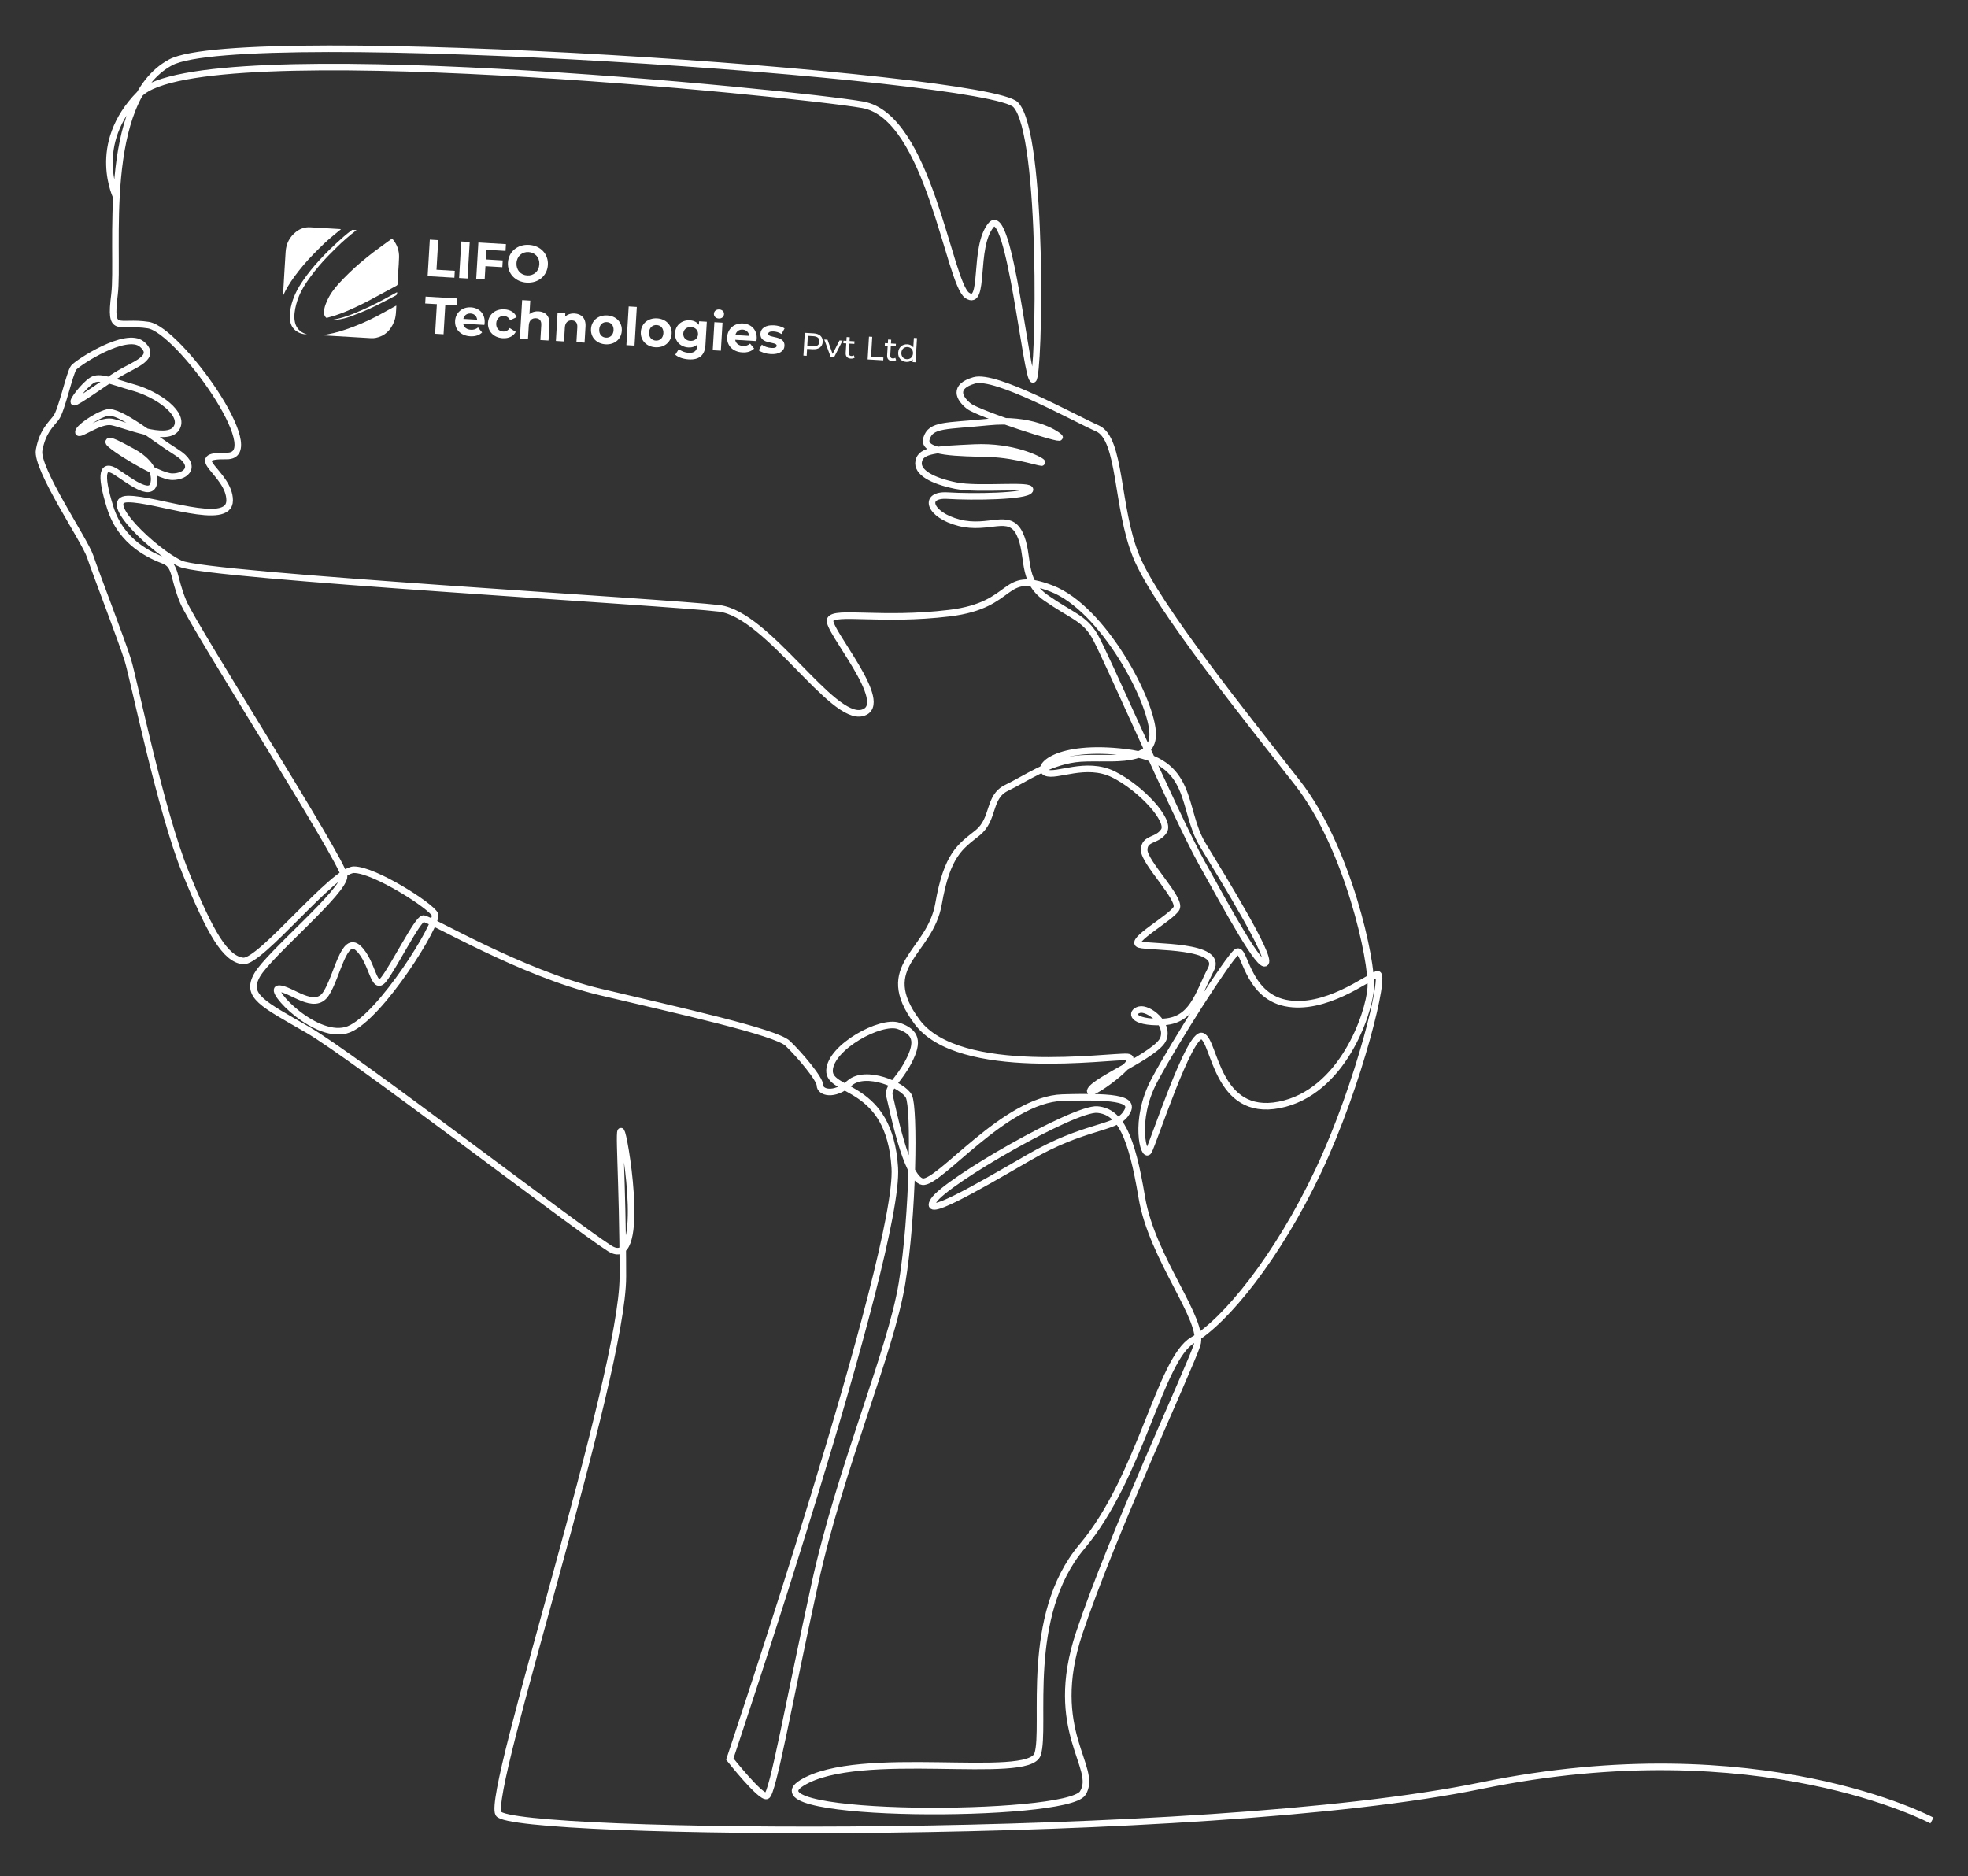 <?xml version="1.0" encoding="utf-8"?>
<!-- Generator: Adobe Illustrator 16.0.0, SVG Export Plug-In . SVG Version: 6.00 Build 0)  -->
<!DOCTYPE svg PUBLIC "-//W3C//DTD SVG 1.1//EN" "http://www.w3.org/Graphics/SVG/1.1/DTD/svg11.dtd">
<svg version="1.1" id="Layer_1" xmlns="http://www.w3.org/2000/svg" xmlns:xlink="http://www.w3.org/1999/xlink" x="0px" y="0px"
	 width="3593.282px" height="3425.315px" viewBox="0 0 3593.282 3425.315" enable-background="new 0 0 3593.282 3425.315"
	 xml:space="preserve">
<rect x="0" y="0" width="3593.282" height="3425.315" fill="#333333" stroke="none"/>
<rect x="-200.303" y="-33.647" display="none" fill="#231F20" width="4583.084" height="3497.3"/>
<g>
	<path fill="none" stroke="#FFFFFF" stroke-width="12" stroke-miterlimit="10" d="M3527.5,3323.833
		c0,0-314.376-168.416-823.365-63.623c-508.989,104.791-1771.483,91.068-1793.938,51.148
		c-22.455-39.922,227.049-798.416,227.049-980.553c0-182.139-9.979-286.932-1.663-261.98c8.317,24.949,43.248,252-22.455,210.416
		s-469.068-351.803-551.405-399.209c-82.337-47.404-113.94-61.543-92.317-99.801c21.624-38.258,161.347-153.861,158.852-181.307
		s-274.455-454.099-293.584-499.841c-19.128-45.743-12.475-66.535-35.762-75.684s-77.347-31.604-97.723-96.891
		c-20.377-65.287-12.476-79.426,9.98-65.287c22.455,14.139,63.623,47.821,69.445,21.623c5.821-26.197-17.466-46.781-39.297-58.425
		c-21.832-11.644-43.872-24.119-42.832-17.05c1.039,7.069,89.821,63,116.228,63s46.574-20.376,6.861-45.119
		c-39.713-24.742-104.168-77.554-125.792-71.94c-21.623,5.614-54.475,29.525-52.604,35.971s38.465-22.663,60.504-18.921
		c22.04,3.742,100.635,38.257,118.1,11.852c17.465-26.406-34.516-62.168-76.931-74.228c-42.416-12.06-63-22.456-76.931-13.723
		c-13.931,8.732-37.634,39.089-32.644,40.128c4.99,1.04,55.308-36.178,82.337-52.396s70.068-29.524,41.376-53.644
		c-28.693-24.119-116.961,33.683-124.392,42.831c-7.43,9.149-21.984,78.595-32.381,91.901
		c-10.396,13.307-24.534,24.95-30.771,58.634c-6.238,33.683,83.168,164.257,93.148,194.197
		c9.979,29.94,58.217,154.693,69.029,190.04c10.812,35.346,59.465,274.871,105.207,387.147
		c45.743,112.277,72.98,157.604,104.793,161.346c31.812,3.744,165.296-166.543,202.722-166.543s140.971,66.117,147.832,81.713
		c6.861,15.594-99.179,186.504-157.188,209.584c-58.01,23.078-149.702-74.229-127.871-74.229c21.832,0,64.871,41.791,86.079,9.355
		s32.436-108.533,59.258-82.959c26.821,25.574,27.445,80.465,46.158,56.762s61.753-110.406,72.356-111.029
		s178.812,99.803,322.692,133.9c143.881,34.1,321.029,73.188,342.653,93.98s58.842,64.539,58.842,76.766
		c0,12.225,25.158,20.957,54.267-4.41c29.109-25.365,97.723,3.744,108.119,24.535c10.396,20.793,7.901,216.029-12.684,341.406
		c-20.584,125.375-112.277,334.959-159.059,548.285c-46.782,213.328-76.722,383.615-87.95,387.357
		c-11.229,3.742-67.367-67.367-67.367-67.367s310.946-924.332,301.277-1079.73c-9.669-155.4-121.01-135.357-119.139-177.773
		c1.872-42.414,93.564-92.316,126-81.088c32.436,11.227,37.218,28.693,18.505,64.871s-39.505,46.574-34.931,63.207
		c4.574,16.635,30.148,151.367,60.089,156.357c29.941,4.99,150.327-150.326,255.743-153.445
		c105.416-3.119,134.732,3.742,114.772,30.564c-19.96,26.82-74.852,19.959-175.901,78.594
		c-101.049,58.633-196.485,113.523-174.029,78.594c22.456-34.932,256.99-169.664,298.782-165.92
		c41.792,3.742,62.376,48.029,81.089,160.307c18.713,112.275,116.02,224.553,101.049,269.465
		c-14.97,44.91-155.316,346.188-215.197,525.83c-59.881,179.645,36.178,246.387,6.238,292.545s-617.524,46.158-512.732-18.713
		s414.178-2.496,430.396-52.396s-26.078-252.299,81.089-379.246c107.167-126.949,142.218-341.822,202.099-376.752
		c59.882-34.932,154.692-150.951,229.544-309.387s124.753-364.9,107.287-358.662c-17.465,6.236-96.059,67.365-167.791,52.395
		c-71.732-14.969-73.813-103.752-88.783-92.939c-14.97,10.813-111.029,160.93-150.118,234.119
		c-39.089,73.188-19.128,143.049-10.812,129.742c8.316-13.307,74.851-219.564,98.139-210.416
		c23.287,9.148,25.781,148.039,140.554,125.584s163.842-165.506,167.169-213.742c3.326-48.238-41.585-256.158-133.901-374.257
		c-92.317-118.1-257.821-323.524-294.416-413.347c-36.594-89.821-27.445-214.573-70.693-233.702s-185.881-98.971-224.97-87.743
		c-39.089,11.229-27.861,32.852-9.98,46.99c17.881,14.139,173.406,64.456,165.504,56.555c-7.901-7.901-52.396-35.347-130.158-27.445
		c-77.762,7.9-104.792,3.742-112.693,30.356c-7.901,26.613,59.881,25.782,113.94,27.445c54.06,1.663,101.881,20.376,96.891,15.386
		s-52.994-29.876-123.505-26.613s-97.307,4.574-101.465,24.95c-4.158,20.376,24.951,35.763,67.366,44.495
		c42.416,8.732,141.802-3.327,135.564,8.316c-6.238,11.644-103.96,12.892-150.119,9.98c-46.159-2.911-34.099,35.347,20.792,49.485
		s91.485-19.545,110.614,19.96s1.663,84.832,48.237,117.268s69.03,36.594,88.159,68.198
		c19.128,31.604,145.96,325.188,195.861,415.009c49.901,89.822,106.871,194.613,116.852,182.971
		c9.98-11.645-74.852-149.703-114.771-215.406c-39.921-65.703-13.308-153.445-140.555-168.831
		c-127.247-15.387-165.089,28.276-145.96,37.01c19.128,8.732,73.188-21.624,123.505,3.326c50.317,24.951,104.376,84,92.316,103.129
		c-12.059,19.129-36.178,12.06-36.178,34.931s68.198,89.406,59.05,106.455s-88.574,60.297-67.782,66.119
		c20.792,5.82,154.276-0.416,130.574,45.326c-23.703,45.742-33.268,94.813-89.822,96.059c-56.554,1.248-56.97-18.297-40.752-22.455
		s54.475,24.951,43.663,53.229c-10.812,28.277-122.881,74.227-132.861,93.564c-9.98,19.336,97.93-58.01,67.366-60.506
		c-30.564-2.494-307.515,39.297-384.237-64.246c-76.723-103.545,23.495-124.338,39.297-214.99
		c15.802-90.653,39.505-104.376,71.109-129.743c31.604-25.366,18.713-65.702,53.228-82.336
		c34.515-16.634,74.644-45.743,125.168-52.604c50.524-6.861,141.594,14.347,141.594-44.91c0-59.258-90.445-230.168-184.633-266.347
		c-94.188-36.178-63,29.94-186.505,44.911c-123.505,14.97-209.584-4.99-217.693,11.852
		c-8.109,16.841,114.772,155.316,58.634,170.287c-56.139,14.97-172.159-179.644-261.356-190.871
		c-89.198-11.229-935.227-59.05-983.465-81.505c-48.237-22.456-147.415-117.476-96.267-118.1
		c51.148-0.623,185.881,52.396,185.881,2.495c0-49.9-83.584-82.336-5.614-81.089c77.971,1.248-87.326-230.168-142.841-238.9
		s-71.109,18.713-61.753-56.139s-27.445-353.673,102.297-423.534c129.743-69.861,1492.038,23.703,1543.187,77.347
		s43.675,496.514,31.818,501.504s-43.045-321.86-76.729-281.94c-33.683,39.921-9.98,150.951-43.664,128.495
		c-33.683-22.455-69.861-326.851-190.871-348.059S364.989,60.313,255.207,171.342c-91.949,92.994-41.793,190.678-41.793,190.678"/>
</g>
<path fill="#FFFFFF" d="M780.81,504.126l48.827,2.896l0.746-12.564l-33.409-1.981l3.206-54.063l-15.418-0.915L780.81,504.126z"/>
<path fill="#FFFFFF" d="M838.254,507.533l15.421,0.915l3.952-66.628l-15.421-0.915L838.254,507.533z"/>
<path fill="#FFFFFF" d="M923.055,458.117l0.733-12.373l-50.351-2.987l-3.952,66.629l15.417,0.914l1.438-24.271l30.841,1.83
	l0.734-12.375l-30.841-1.829l1.044-17.609L923.055,458.117z"/>
<path fill="#FFFFFF" d="M961.826,516.006c20.937,1.243,37.316-12.4,38.496-32.294c1.18-19.895-13.472-35.375-34.409-36.618
	c-21.037-1.247-37.327,12.498-38.5,32.295C926.238,499.188,940.79,514.76,961.826,516.006z M962.605,502.873
	c-11.898-0.706-20.333-9.899-19.582-22.558c0.75-12.66,10.213-20.789,22.111-20.083c11.897,0.706,20.33,9.896,19.579,22.556
	C983.962,495.446,974.503,503.579,962.605,502.873z"/>
<path fill="#FFFFFF" d="M794.453,609.402l15.419,0.914l3.207-54.065l21.321,1.265l0.745-12.56l-58.062-3.444l-0.745,12.561
	l21.322,1.265L794.453,609.402z"/>
<path fill="#FFFFFF" d="M884.904,589.267c0.977-16.465-10.038-27.241-25.074-28.132c-15.609-0.926-27.976,9.417-28.884,24.741
	c-0.904,15.231,9.959,27.048,27.661,28.099c9.231,0.547,16.539-1.883,21.623-7.024l-7.395-9.041
	c-3.718,3.124-7.72,4.515-13.143,4.193c-7.805-0.462-12.999-4.689-14.047-11.149l38.739,2.298
	C884.552,592.018,884.835,590.416,884.904,589.267z M859.259,572.366c6.663,0.396,11.268,4.872,11.931,11.404l-25.222-1.496
	C847.404,575.778,852.499,571.965,859.259,572.366z"/>
<path fill="#FFFFFF" d="M917.988,617.496c10.755,0.638,19.508-3.619,23.705-11.585l-11.144-6.965
	c-3.055,4.788-7.272,6.644-11.934,6.368c-7.52-0.446-13.111-6.036-12.581-14.984c0.531-8.948,6.744-13.83,14.263-13.384
	c4.662,0.277,8.625,2.709,11.098,7.729l11.883-5.504c-3.213-8.604-11.408-13.762-22.163-14.4
	c-16.661-0.988-29.207,9.252-30.121,24.667C890.08,604.855,901.329,616.508,917.988,617.496z"/>
<path fill="#FFFFFF" d="M983.354,568.46c-6.567-0.389-12.402,1.366-16.637,5.125l1.468-24.75l-14.85-0.881l-4.188,70.624
	l14.849,0.881l1.502-25.313c0.559-9.419,5.959-13.495,13.097-13.072c6.568,0.39,10.149,4.424,9.658,12.706l-1.603,27.023
	l14.847,0.88l1.738-29.31C1004.162,576.761,995.444,569.178,983.354,568.46z"/>
<path fill="#FFFFFF" d="M1049.16,572.364c-6.945-0.412-13.083,1.605-17.34,5.75l0.356-5.999l-14.182-0.841l-3.037,51.207
	l14.851,0.88l1.501-25.313c0.56-9.419,5.955-13.495,13.093-13.072c6.57,0.39,10.153,4.425,9.662,12.706l-1.603,27.024l14.848,0.88
	l1.738-29.311C1069.973,580.664,1061.255,573.081,1049.16,572.364z"/>
<path fill="#FFFFFF" d="M1105.647,628.626c16.277,0.965,28.729-9.281,29.643-24.7c0.914-15.416-10.239-27.061-26.516-28.026
	c-16.279-0.966-28.826,9.275-29.74,24.689C1078.12,616.008,1089.369,627.66,1105.647,628.626z M1106.37,616.448
	c-7.426-0.44-12.82-6.115-12.295-14.967c0.525-8.853,6.552-13.841,13.978-13.4s12.725,6.101,12.2,14.953
	C1119.728,611.886,1113.795,616.889,1106.37,616.448z"/>
<path fill="#FFFFFF" d="M1143.693,630.116l14.856,0.88l4.188-70.623l-14.856-0.881L1143.693,630.116z"/>
<path fill="#FFFFFF" d="M1196.649,634.024c16.274,0.965,28.729-9.282,29.643-24.701c0.914-15.415-10.242-27.062-26.516-28.026
	c-16.278-0.965-28.83,9.274-29.744,24.69C1169.118,621.405,1180.371,633.058,1196.649,634.024z M1197.372,621.845
	c-7.43-0.44-12.825-6.115-12.299-14.967c0.524-8.852,6.551-13.841,13.982-13.4c7.421,0.44,12.72,6.101,12.195,14.953
	C1210.724,617.283,1204.793,622.286,1197.372,621.845z"/>
<path fill="#FFFFFF" d="M1276.475,586.604l-0.39,6.574c-3.606-5.188-9.374-7.911-16.511-8.334
	c-14.183-0.841-26.187,8.28-27.073,23.223c-0.887,14.947,9.955,25.429,24.138,26.27c6.663,0.395,12.406-1.367,16.565-5.423
	l-0.131,2.199c-0.548,9.228-5.402,13.717-15.873,13.096c-6.562-0.389-13.568-3.099-17.735-6.875l-6.54,10.309
	c5.722,5.019,15.005,7.952,24.713,8.528c18.463,1.094,29.262-7.049,30.392-26.088l2.529-42.643L1276.475,586.604z M1260.314,622.326
	c-7.81-0.463-13.222-5.842-12.775-13.368c0.445-7.512,6.456-12.222,14.265-11.758c7.802,0.462,13.121,5.844,12.675,13.356
	C1274.033,618.082,1268.116,622.79,1260.314,622.326z"/>
<path fill="#FFFFFF" d="M1312.228,581.565c5.523,0.328,9.442-3.074,9.736-8.025c0.271-4.56-3.23-8.213-8.753-8.541
	s-9.448,3.069-9.724,7.733C1303.21,577.396,1306.704,581.237,1312.228,581.565z M1301.342,639.466l14.847,0.881l3.038-51.208
	l-14.847-0.88L1301.342,639.466z"/>
<path fill="#FFFFFF" d="M1381.64,618.729c0.977-16.465-10.039-27.241-25.079-28.133c-15.61-0.926-27.966,9.418-28.875,24.741
	c-0.904,15.231,9.945,27.048,27.654,28.099c9.233,0.547,16.543-1.882,21.617-7.024l-7.389-9.041
	c-3.719,3.124-7.715,4.516-13.143,4.193c-7.805-0.462-13.002-4.689-14.054-11.149l38.748,2.299
	C1381.289,621.479,1381.573,619.877,1381.64,618.729z M1355.988,601.827c6.669,0.396,11.273,4.873,11.937,11.405l-25.222-1.496
	C1344.139,605.239,1349.229,601.426,1355.988,601.827z"/>
<path fill="#FFFFFF" d="M1407.204,646.511c15.327,0.909,24.576-5.325,25.141-14.841c1.197-20.179-30.239-13.544-29.721-22.3
	c0.159-2.663,3.141-4.59,9.799-4.195c4.66,0.276,9.654,1.531,14.533,4.688l5.57-10.27c-4.682-3.149-12.395-5.226-19.438-5.644
	c-14.944-0.886-24.103,5.444-24.678,15.155c-1.213,20.459,30.224,13.729,29.727,22.106c-0.169,2.857-2.85,4.507-9.691,4.102
	c-6.291-0.373-13.118-2.784-17.512-5.997l-5.583,10.362C1389.925,643.096,1398.539,645.998,1407.204,646.511z"/>
<path fill="#FFFFFF" d="M1485.644,608.608l-16.24-0.963l-2.47,41.642l5.945,0.353l0.747-12.603l10.295,0.61
	c10.83,0.644,17.697-4.451,18.233-13.49C1502.691,615.116,1496.473,609.251,1485.644,608.608z M1484.05,632.456l-10.117-0.6
	l1.108-18.682l10.117,0.6c7.616,0.452,11.4,4.08,11.047,10.029C1495.853,629.753,1491.667,632.908,1484.05,632.456z"/>
<path fill="#FFFFFF" d="M1532.801,621.558l-12.562,24.625l-9.327-25.923l-5.953-0.353l11.938,32.344l5.827,0.345l15.67-30.707
	L1532.801,621.558z"/>
<path fill="#FFFFFF" d="M1559.019,648.784c-1.242,0.885-2.883,1.319-4.544,1.221c-3.153-0.187-4.822-2.195-4.621-5.587l1.012-17.074
	l9.041,0.536l0.279-4.698l-9.041-0.536l0.409-6.896l-5.71-0.338l-0.41,6.896l-5.356-0.318l-0.279,4.698l5.357,0.317l-1.027,17.316
	c-0.377,6.366,3.043,10.09,9.406,10.467c2.557,0.151,5.214-0.411,7.027-1.793L1559.019,648.784z"/>
<path fill="#FFFFFF" d="M1584.167,656.24l28.497,1.69l0.307-5.169l-22.544-1.337l2.163-36.473l-5.954-0.354L1584.167,656.24z"/>
<path fill="#FFFFFF" d="M1634.66,653.271c-1.246,0.884-2.884,1.318-4.548,1.22c-3.157-0.187-4.822-2.195-4.621-5.587l1.013-17.074
	l9.044,0.536l0.279-4.697l-9.044-0.537l0.408-6.896l-5.708-0.339l-0.409,6.896l-5.36-0.317l-0.278,4.697l5.359,0.318l-1.027,17.316
	c-0.378,6.367,3.04,10.09,9.406,10.468c2.558,0.151,5.211-0.412,7.027-1.793L1634.66,653.271z"/>
<path fill="#FFFFFF" d="M1668.605,616.956l-1.031,17.372c-2.414-3.543-6.246-5.445-10.709-5.71
	c-9.212-0.546-16.318,5.484-16.889,15.117c-0.572,9.641,5.768,16.522,14.979,17.069c4.643,0.275,8.795-1.27,11.568-4.685
	l-0.296,4.989l5.47,0.324l2.618-44.136L1668.605,616.956z M1655.737,655.83c-6.074-0.36-10.39-5.028-9.991-11.752
	c0.398-6.721,5.233-10.796,11.307-10.436c6.004,0.356,10.331,4.975,9.933,11.696C1666.585,652.061,1661.741,656.186,1655.737,655.83
	z"/>
<g>
	<path fill-rule="evenodd" clip-rule="evenodd" fill="#FFFFFF" d="M727.408,495.804c-0.433,7.295-0.959,14.587-1.242,21.886
		c-0.085,2.141-0.913,3.266-2.724,4.227c-8.181,4.335-16.291,8.8-24.44,13.189c-9.767,5.271-19.481,10.638-29.339,15.73
		c-7.75,3.995-15.643,7.73-23.539,11.428c-11.572,5.416-23.38,10.263-35.551,14.16c-4.407,1.407-8.91,2.511-13.351,3.811
		c-1.016,0.294-1.623-0.029-2.318-0.75c-2.79-2.871-3.453-6.43-3.338-10.197c0.201-6.783,2.582-12.998,5.213-19.126
		c5.234-12.206,12.972-22.765,21.883-32.467c6.328-6.887,12.865-13.602,19.602-20.089c6.711-6.465,13.634-12.724,20.74-18.748
		c7.813-6.628,15.801-13.069,23.97-19.259c10.287-7.795,20.871-15.202,31.236-22.903c1.806-1.341,2.403-0.471,3.431,0.795
		c7.562,9.335,11.207,20.084,11.01,31.985c-0.145,8.776-0.967,17.545-1.487,26.314C727.244,495.794,727.326,495.8,727.408,495.804z"
		/>
	<path fill-rule="evenodd" clip-rule="evenodd" fill="#FFFFFF" d="M516.71,540.169c0.108-1.833,0.217-3.667,0.326-5.502
		c1.488-25.082,2.833-50.174,4.52-75.246c0.99-14.698,7.249-26.961,18.896-36.125c7.574-5.957,16.335-8.869,26.06-8.318
		c18.146,1.032,36.291,2.136,54.435,3.212c0.458,0.027,0.911,0.127,1.671,0.236c-2.436,1.989-4.662,3.788-6.869,5.608
		c-3.705,3.054-7.446,6.062-11.082,9.197c-4.363,3.762-8.752,7.505-12.908,11.494c-6.41,6.146-12.695,12.437-18.921,18.773
		c-12.938,13.174-24.901,27.184-35.737,42.144C529.252,516.484,522.152,527.773,516.71,540.169z"/>
	<path fill-rule="evenodd" clip-rule="evenodd" fill="#FFFFFF" d="M586.554,612.064c15.429-1.616,30.27-5.567,44.87-10.5
		c19.213-6.49,37.83-14.432,55.803-23.803c11.731-6.122,23.232-12.676,34.837-19.038c0.408-0.227,0.837-0.422,1.283-0.642
		c0.129,0.211,0.301,0.36,0.293,0.493c-0.576,9.766-0.453,19.663-4.183,28.945c-6.164,15.333-16.589,25.987-33.304,29.322
		c-2.88,0.574-5.917,0.728-8.854,0.561C647.046,615.686,616.803,613.857,586.554,612.064z"/>
	<path fill-rule="evenodd" clip-rule="evenodd" fill="#FFFFFF" d="M560.517,610.496c-9.37-0.108-17.284-3.16-23.663-9.583
		c-3.66-3.688-5.757-8.375-6.851-13.479c-1.939-9.036-0.803-17.943,1.093-26.827c3.846-18.038,12.181-34,22.611-48.993
		c9.058-13.026,19.014-25.331,29.807-36.948c5.804-6.25,11.636-12.487,17.767-18.41c8.405-8.12,16.995-16.052,25.719-23.829
		c4.858-4.334,10.138-8.196,15.246-12.241c0.395-0.312,0.954-0.603,1.427-0.59c2.247,0.064,4.488,0.238,7.283,0.404
		c-1.793,1.486-3.196,2.685-4.636,3.828c-1.854,1.474-3.805,2.835-5.602,4.375c-5.906,5.063-11.933,9.997-17.585,15.334
		c-7.922,7.483-15.634,15.199-23.281,22.97c-12.124,12.316-23.286,25.472-33.462,39.437c-8.093,11.102-15.61,22.582-20.74,35.413
		c-3.825,9.567-6.598,19.424-7.777,29.721c-0.684,5.959-0.623,11.848,0.754,17.68c2.54,10.778,9.458,17.517,19.749,21.062
		c0.339,0.114,0.679,0.218,1.017,0.324C559.668,610.233,559.942,610.316,560.517,610.496z"/>
	<path fill-rule="evenodd" clip-rule="evenodd" fill="#FFFFFF" d="M724.915,533.466c0.568,3.128-0.198,5.019-2.984,6.421
		c-13.893,6.985-27.519,14.531-41.569,21.162c-12.014,5.673-24.374,10.642-36.771,15.436c-9.527,3.688-19.415,6.388-29.655,7.39
		c-2.748,0.274-5.528,0.219-8.296,0.169c19.885-2.848,38.209-10.423,56.373-18.417c17.943-7.891,35.319-16.941,52.439-26.487
		C717.859,537.234,721.314,535.419,724.915,533.466z"/>
</g>
</svg>
